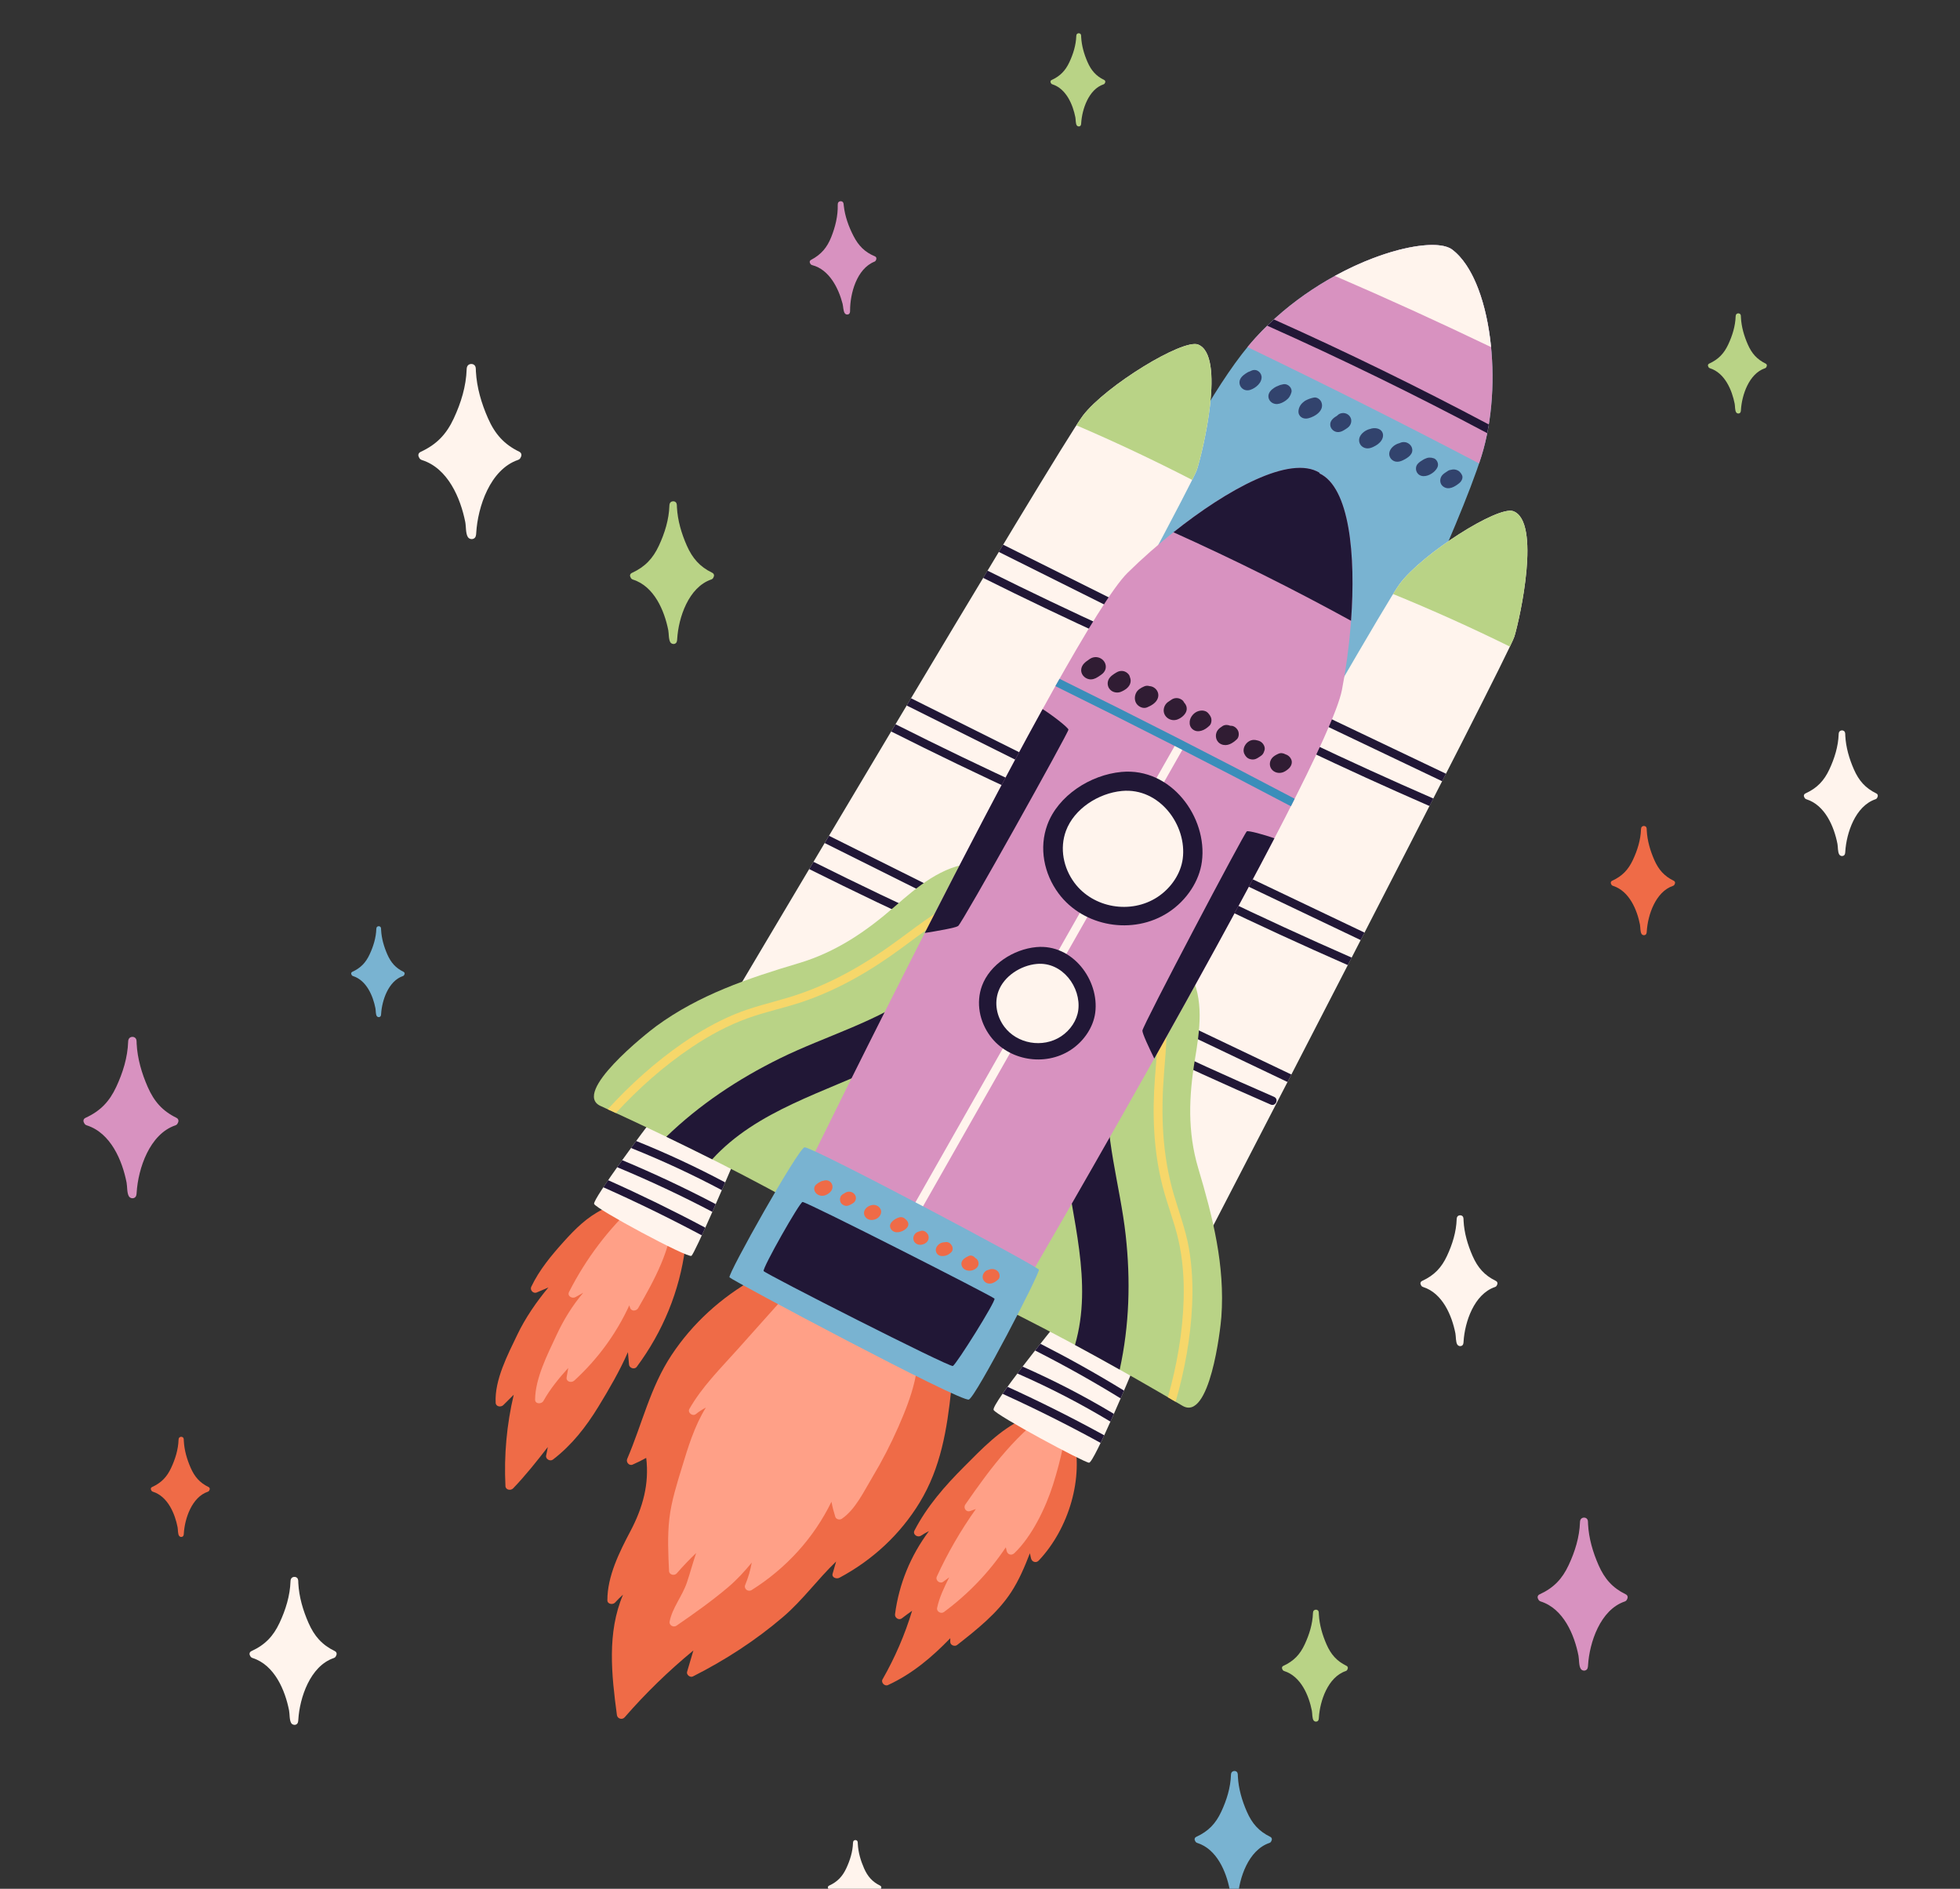 <svg width="630" height="607" viewBox="0 0 630 607" fill="none" xmlns="http://www.w3.org/2000/svg">
<rect x="0" y="0" width="630" height="607" fill="#333333" stroke="none"/>
<g clip-path="url(#clip0_98_737)">
<path d="M67.029 477.887C64.221 476.514 62.563 474.614 61.302 471.745C60.099 469.002 59.245 466.09 59.087 463.104C59.066 462.691 59.132 462.208 58.777 461.918C58.458 461.667 57.957 461.687 57.662 461.962C57.458 462.147 57.401 462.436 57.392 462.703C57.288 465.838 56.337 468.9 55.004 471.742C53.661 474.614 51.892 476.511 48.903 477.881C48.411 478.109 48.392 478.58 48.62 478.926C48.699 479.128 48.863 479.3 49.134 479.385C53.928 480.91 56.225 486.428 57.079 490.796C57.234 491.58 57.127 492.886 57.55 493.55C57.759 493.887 58.218 494.031 58.589 493.864C59.041 493.668 59.066 493.196 59.093 492.769C59.388 488.041 61.648 481.145 66.813 479.391C67.065 479.303 67.22 479.134 67.293 478.932C67.509 478.583 67.49 478.112 67.029 477.887Z" fill="#EF6B47"/>
<path d="M166.9 145.164C161.987 142.778 159.083 139.464 156.868 134.447C154.75 129.658 153.253 124.567 152.967 119.351C152.928 118.628 153.043 117.782 152.417 117.278C151.864 116.834 150.983 116.877 150.47 117.352C150.117 117.682 150.014 118.186 149.999 118.654C149.829 124.134 148.176 129.488 145.855 134.467C143.515 139.488 140.431 142.81 135.212 145.216C134.349 145.615 134.322 146.437 134.72 147.046C134.859 147.397 135.148 147.699 135.619 147.845C144.007 150.491 148.036 160.134 149.549 167.771C149.82 169.141 149.643 171.418 150.382 172.586C150.749 173.169 151.551 173.415 152.201 173.128C152.991 172.783 153.031 171.957 153.076 171.214C153.575 162.947 157.506 150.878 166.527 147.798C166.967 147.646 167.237 147.342 167.368 146.993C167.739 146.384 167.711 145.559 166.9 145.164Z" fill="#FFF4ED"/>
<path d="M281.206 82.376C277.94 81.004 275.935 78.96 274.313 75.79C272.76 72.76 271.599 69.523 271.22 66.153C271.165 65.688 271.208 65.135 270.785 64.83C270.408 64.564 269.84 64.62 269.527 64.95C269.312 65.173 269.263 65.504 269.272 65.808C269.366 69.359 268.5 72.886 267.185 76.188C265.857 79.516 263.989 81.776 260.701 83.518C260.158 83.805 260.17 84.338 260.452 84.715C260.556 84.938 260.753 85.125 261.063 85.204C266.592 86.621 269.564 92.722 270.828 97.613C271.056 98.488 271.028 99.972 271.551 100.701C271.809 101.064 272.338 101.196 272.748 100.988C273.246 100.736 273.24 100.201 273.24 99.718C273.255 94.349 275.346 86.401 281.066 84.092C281.346 83.981 281.507 83.773 281.58 83.541C281.799 83.138 281.747 82.605 281.206 82.376Z" fill="#D892C0"/>
<path d="M603.088 254.977C599.566 253.256 597.485 250.873 595.902 247.273C594.392 243.833 593.326 240.177 593.128 236.433C593.101 235.915 593.183 235.309 592.736 234.946C592.338 234.624 591.707 234.656 591.339 234.996C591.087 235.233 591.011 235.593 590.999 235.933C590.868 239.864 589.674 243.704 588.003 247.273C586.317 250.873 584.102 253.253 580.35 254.972C579.73 255.258 579.706 255.847 579.991 256.286C580.095 256.535 580.301 256.751 580.638 256.863C586.651 258.768 589.534 265.694 590.604 271.174C590.795 272.158 590.667 273.794 591.196 274.634C591.457 275.053 592.035 275.228 592.503 275.023C593.068 274.775 593.095 274.183 593.128 273.653C593.502 267.72 596.34 259.064 602.814 256.863C603.133 256.76 603.325 256.541 603.419 256.289C603.689 255.856 603.668 255.261 603.088 254.977Z" fill="#FFF4ED"/>
<path d="M282.929 605.999C280.383 604.755 278.879 603.031 277.734 600.422C276.637 597.934 275.865 595.291 275.722 592.583C275.704 592.208 275.762 591.766 275.44 591.506C275.151 591.275 274.695 591.295 274.428 591.544C274.246 591.717 274.191 591.977 274.182 592.217C274.088 595.063 273.225 597.841 272.016 600.422C270.794 603.031 269.19 604.752 266.477 605.996C266.03 606.201 266.012 606.628 266.219 606.944C266.292 607.126 266.441 607.284 266.687 607.36C271.037 608.742 273.122 613.753 273.896 617.717C274.036 618.431 273.942 619.614 274.325 620.222C274.516 620.521 274.932 620.653 275.27 620.504C275.68 620.322 275.701 619.895 275.725 619.511C275.993 615.217 278.047 608.955 282.731 607.366C282.962 607.287 283.102 607.129 283.169 606.947C283.363 606.631 283.348 606.204 282.929 605.999Z" fill="#FFF4ED"/>
<path d="M129.707 312.314C127.161 311.067 125.654 309.343 124.508 306.738C123.414 304.249 122.643 301.606 122.5 298.895C122.479 298.521 122.539 298.079 122.217 297.821C121.929 297.587 121.473 297.61 121.206 297.856C121.02 298.029 120.969 298.289 120.96 298.532C120.865 301.375 120.003 304.156 118.793 306.738C117.572 309.343 115.968 311.064 113.255 312.308C112.808 312.513 112.79 312.94 112.996 313.257C113.069 313.438 113.218 313.599 113.464 313.675C117.815 315.057 119.899 320.065 120.674 324.032C120.814 324.743 120.72 325.926 121.102 326.535C121.294 326.836 121.71 326.965 122.047 326.816C122.457 326.637 122.479 326.21 122.503 325.823C122.77 321.529 124.824 315.271 129.509 313.678C129.74 313.599 129.88 313.444 129.947 313.262C130.141 312.946 130.126 312.519 129.707 312.314Z" fill="#79B3D1"/>
<path d="M480.806 411.645C477.142 409.854 474.973 407.375 473.326 403.622C471.753 400.039 470.641 396.233 470.434 392.334C470.404 391.796 470.492 391.163 470.03 390.786C469.614 390.452 468.954 390.481 468.569 390.838C468.307 391.084 468.228 391.462 468.216 391.813C468.083 395.905 466.837 399.907 465.099 403.622C463.34 407.372 461.031 409.848 457.127 411.64C456.48 411.935 456.458 412.55 456.756 413.007C456.859 413.267 457.075 413.495 457.428 413.607C463.692 415.594 466.691 422.804 467.809 428.512C468.007 429.54 467.876 431.241 468.423 432.113C468.696 432.552 469.295 432.736 469.784 432.523C470.373 432.262 470.404 431.647 470.437 431.094C470.823 424.915 473.782 415.902 480.524 413.613C480.855 413.498 481.059 413.273 481.156 413.012C481.432 412.559 481.411 411.944 480.806 411.645Z" fill="#FFF4ED"/>
<path d="M522.566 512.373C518.286 510.277 515.752 507.376 513.822 502.994C511.984 498.805 510.681 494.358 510.441 489.801C510.408 489.165 510.514 488.425 509.967 487.986C509.481 487.596 508.712 487.632 508.266 488.053C507.956 488.337 507.868 488.776 507.852 489.189C507.694 493.972 506.239 498.65 504.204 502.991C502.153 507.376 499.455 510.274 494.885 512.367C494.132 512.712 494.105 513.433 494.454 513.965C494.575 514.273 494.828 514.536 495.235 514.665C502.56 516.989 506.066 525.42 507.369 532.091C507.606 533.288 507.448 535.282 508.092 536.303C508.411 536.813 509.11 537.026 509.681 536.775C510.368 536.476 510.408 535.756 510.447 535.109C510.9 527.885 514.354 517.349 522.238 514.674C522.624 514.539 522.861 514.276 522.973 513.971C523.299 513.438 523.277 512.721 522.566 512.373Z" fill="#D892C0"/>
<path d="M567.522 116.845C564.721 115.472 563.062 113.572 561.798 110.704C560.595 107.961 559.745 105.048 559.587 102.062C559.565 101.65 559.632 101.167 559.274 100.877C558.958 100.622 558.453 100.645 558.159 100.921C557.958 101.108 557.9 101.395 557.888 101.664C557.785 104.796 556.837 107.858 555.503 110.704C554.157 113.572 552.389 115.469 549.4 116.839C548.907 117.068 548.892 117.539 549.117 117.884C549.196 118.086 549.363 118.262 549.63 118.344C554.428 119.869 556.719 125.387 557.575 129.754C557.73 130.536 557.624 131.841 558.046 132.512C558.256 132.846 558.715 132.986 559.085 132.825C559.538 132.623 559.565 132.155 559.59 131.73C559.884 126.997 562.145 120.103 567.31 118.347C567.562 118.265 567.717 118.092 567.79 117.887C568.005 117.542 567.99 117.07 567.522 116.845Z" fill="#B9D386"/>
<path d="M432.794 535.346C429.661 533.812 427.805 531.693 426.395 528.485C425.049 525.42 424.098 522.162 423.919 518.827C423.895 518.362 423.971 517.821 423.573 517.499C423.217 517.212 422.655 517.244 422.324 517.545C422.099 517.756 422.036 518.078 422.023 518.377C421.908 521.881 420.845 525.303 419.356 528.479C417.855 531.69 415.877 533.809 412.535 535.343C411.982 535.595 411.964 536.125 412.219 536.511C412.31 536.737 412.493 536.933 412.79 537.026C418.153 538.727 420.717 544.895 421.674 549.781C421.844 550.656 421.732 552.114 422.203 552.863C422.434 553.232 422.95 553.39 423.363 553.208C423.871 552.986 423.895 552.462 423.925 551.985C424.256 546.701 426.787 538.991 432.554 537.029C432.836 536.936 433.009 536.74 433.092 536.517C433.332 536.128 433.313 535.601 432.794 535.346Z" fill="#B9D386"/>
<path d="M56.714 359.232C52.196 357.022 49.523 353.963 47.49 349.338C45.548 344.918 44.178 340.229 43.923 335.419C43.887 334.752 43.996 333.97 43.422 333.508C42.911 333.095 42.097 333.133 41.626 333.575C41.301 333.876 41.204 334.339 41.192 334.775C41.022 339.819 39.49 344.754 37.342 349.335C35.176 353.96 32.329 357.017 27.514 359.227C26.718 359.59 26.69 360.351 27.058 360.91C27.186 361.232 27.45 361.513 27.884 361.65C35.611 364.101 39.308 372.991 40.684 380.031C40.934 381.298 40.763 383.397 41.444 384.474C41.781 385.01 42.519 385.238 43.118 384.975C43.847 384.656 43.887 383.895 43.929 383.216C44.406 375.596 48.049 364.481 56.367 361.656C56.775 361.519 57.021 361.241 57.142 360.916C57.489 360.357 57.461 359.598 56.714 359.232Z" fill="#D892C0"/>
<path d="M354.913 25.704C352.3 24.428 350.76 22.66 349.584 19.991C348.463 17.438 347.673 14.73 347.524 11.952C347.503 11.569 347.567 11.118 347.235 10.849C346.941 10.614 346.47 10.638 346.196 10.889C346.011 11.062 345.956 11.332 345.947 11.583C345.85 14.493 344.966 17.344 343.726 19.991C342.474 22.657 340.831 24.422 338.048 25.699C337.589 25.909 337.574 26.351 337.784 26.673C337.859 26.861 338.011 27.022 338.264 27.098C342.724 28.518 344.859 33.649 345.655 37.715C345.798 38.444 345.701 39.656 346.093 40.279C346.287 40.593 346.716 40.721 347.062 40.569C347.481 40.388 347.503 39.949 347.527 39.55C347.803 35.151 349.906 28.734 354.709 27.104C354.946 27.025 355.086 26.864 355.159 26.676C355.356 26.354 355.344 25.918 354.913 25.704Z" fill="#B9D386"/>
<path d="M107.616 530.613C103.472 528.59 101.02 525.786 99.157 521.541C97.377 517.49 96.119 513.187 95.885 508.775C95.852 508.166 95.952 507.449 95.424 507.025C94.956 506.65 94.211 506.682 93.777 507.086C93.479 507.361 93.391 507.789 93.379 508.187C93.224 512.815 91.82 517.34 89.852 521.541C87.865 525.78 85.252 528.584 80.837 530.61C80.108 530.944 80.081 531.64 80.418 532.155C80.536 532.448 80.776 532.706 81.177 532.832C88.263 535.083 91.653 543.235 92.914 549.69C93.142 550.849 92.99 552.775 93.613 553.762C93.923 554.253 94.597 554.464 95.15 554.221C95.816 553.929 95.852 553.235 95.891 552.608C96.329 545.621 99.671 535.431 107.297 532.84C107.671 532.712 107.898 532.454 108.008 532.158C108.324 531.646 108.299 530.949 107.616 530.613Z" fill="#FFF4ED"/>
<path d="M408.294 590.3C404.618 588.502 402.442 586.014 400.789 582.25C399.21 578.658 398.095 574.841 397.888 570.93C397.858 570.383 397.946 569.75 397.481 569.376C397.065 569.039 396.405 569.071 396.019 569.428C395.755 569.674 395.676 570.049 395.667 570.406C395.53 574.507 394.282 578.523 392.535 582.25C390.772 586.008 388.457 588.5 384.541 590.294C383.894 590.59 383.87 591.207 384.167 591.664C384.274 591.924 384.49 592.153 384.842 592.267C391.125 594.258 394.133 601.491 395.254 607.219C395.454 608.247 395.321 609.954 395.874 610.835C396.147 611.268 396.749 611.455 397.235 611.239C397.827 610.981 397.858 610.363 397.891 609.81C398.283 603.607 401.245 594.571 408.011 592.273C408.342 592.159 408.546 591.933 408.643 591.667C408.923 591.216 408.901 590.598 408.294 590.3Z" fill="#79B3D1"/>
<path d="M228.937 184.076C224.936 182.129 222.569 179.427 220.764 175.344C219.039 171.439 217.817 167.294 217.583 163.038C217.553 162.449 217.647 161.756 217.137 161.349C216.684 160.986 215.967 161.024 215.548 161.413C215.262 161.682 215.177 162.089 215.165 162.473C215.028 166.934 213.679 171.301 211.79 175.356C209.882 179.451 207.369 182.156 203.116 184.117C202.411 184.442 202.389 185.115 202.715 185.607C202.827 185.894 203.061 186.14 203.447 186.263C210.283 188.417 213.567 196.274 214.797 202.497C215.019 203.616 214.873 205.469 215.475 206.423C215.776 206.897 216.429 207.099 216.961 206.862C217.602 206.581 217.635 205.908 217.672 205.308C218.082 198.566 221.284 188.733 228.633 186.222C228.992 186.099 229.211 185.853 229.32 185.563C229.624 185.071 229.596 184.398 228.937 184.076Z" fill="#B9D386"/>
<path d="M537.979 283.047C534.92 281.551 533.109 279.479 531.733 276.346C530.417 273.355 529.491 270.179 529.317 266.924C529.293 266.473 529.366 265.943 528.977 265.63C528.634 265.352 528.081 265.378 527.762 265.677C527.543 265.881 527.476 266.195 527.467 266.487C527.355 269.904 526.319 273.244 524.863 276.346C523.393 279.476 521.467 281.548 518.207 283.041C517.672 283.29 517.654 283.805 517.9 284.183C517.985 284.399 518.164 284.59 518.459 284.683C523.688 286.343 526.194 292.362 527.127 297.127C527.291 297.985 527.179 299.408 527.64 300.136C527.868 300.499 528.367 300.655 528.774 300.476C529.269 300.259 529.29 299.747 529.32 299.285C529.646 294.124 532.113 286.601 537.742 284.689C538.016 284.593 538.186 284.405 538.268 284.186C538.502 283.808 538.484 283.293 537.979 283.047Z" fill="#EF6B47"/>
<path d="M466.809 80.234C459.658 74.783 425.809 84.042 403.457 108.652C381.102 133.261 351.388 204.848 351.388 204.848L442.015 225.792C442.015 225.792 469.003 169.559 476.182 146.592C483.365 123.616 479.4 89.826 466.809 80.234Z" fill="#79B3D1"/>
<path d="M385.106 110.724C380.236 108.801 355.523 123.891 348.113 133.516C340.7 143.135 228.275 332.866 228.275 332.866L277.664 350.963C277.664 350.963 382.749 157.136 384.714 150.998C386.683 144.859 394.002 114.237 385.106 110.724Z" fill="#FFF4ED"/>
<path d="M334.745 245.309C320.773 238.336 306.797 231.369 292.821 224.396C292.359 225.175 291.895 225.951 291.43 226.726C305.439 233.717 319.451 240.704 333.463 247.692C333.891 246.895 334.32 246.099 334.745 245.309Z" fill="#211736"/>
<path d="M330.461 253.265C316.124 246.673 301.915 239.832 287.836 232.745C287.371 233.521 286.909 234.296 286.444 235.072C300.557 242.182 314.803 249.041 329.176 255.651C329.605 254.855 330.033 254.061 330.461 253.265Z" fill="#211736"/>
<path d="M361.885 194.722C348.739 188.162 335.59 181.602 322.441 175.045C321.976 175.812 321.508 176.588 321.037 177.369C334.229 183.95 347.421 190.528 360.612 197.108C361.041 196.306 361.466 195.51 361.885 194.722Z" fill="#211736"/>
<path d="M357.672 202.606C344.139 196.423 330.717 190.018 317.409 183.394C316.945 184.164 316.48 184.936 316.009 185.715C329.356 192.366 342.818 198.794 356.392 204.997C356.824 204.195 357.249 203.396 357.672 202.606Z" fill="#211736"/>
<path d="M310.376 290.497C295.738 283.196 281.1 275.893 266.462 268.592C265.994 269.374 265.532 270.153 265.073 270.925C279.745 278.244 294.416 285.562 309.091 292.88C309.516 292.09 309.947 291.293 310.376 290.497Z" fill="#211736"/>
<path d="M304.67 297.569C290.138 290.96 275.747 284.081 261.479 276.958C261.017 277.743 260.553 278.519 260.094 279.294C274.44 286.455 288.917 293.378 303.531 300.025C305.156 300.766 306.299 298.31 304.67 297.569Z" fill="#211736"/>
<path d="M384.714 150.998C386.683 144.859 394.002 114.237 385.106 110.724C380.236 108.801 355.523 123.891 348.113 133.516C347.706 134.043 346.98 135.117 345.974 136.675C358.601 142.093 371.009 147.95 383.201 154.229C384.07 152.488 384.593 151.378 384.714 150.998Z" fill="#B9D386"/>
<path d="M486.412 164.273C481.505 162.435 457.084 177.955 449.856 187.703C442.625 197.454 333.797 389.117 333.797 389.117L383.52 406.35C383.52 406.35 484.929 210.717 486.78 204.543C488.63 198.373 495.372 167.628 486.412 164.273Z" fill="#FFF4ED"/>
<path d="M438.6 299.712C424.497 292.988 410.39 286.264 396.287 279.54C395.837 280.325 395.388 281.109 394.938 281.894C409.078 288.635 423.218 295.377 437.36 302.118C437.773 301.316 438.187 300.514 438.6 299.712Z" fill="#211736"/>
<path d="M434.465 307.744C420.006 301.404 405.669 294.812 391.459 287.971C391.01 288.755 390.563 289.54 390.113 290.324C404.359 297.186 418.727 303.798 433.222 310.154C433.635 309.352 434.049 308.547 434.465 307.744Z" fill="#211736"/>
<path d="M464.783 248.657C451.509 242.332 438.241 236.006 424.97 229.677C424.521 230.453 424.065 231.237 423.609 232.028C436.926 238.374 450.239 244.723 463.549 251.07C463.963 250.259 464.376 249.454 464.783 248.657Z" fill="#211736"/>
<path d="M460.715 256.617C447.067 250.669 433.523 244.501 420.097 238.114C419.645 238.889 419.195 239.671 418.739 240.461C432.208 246.875 445.791 253.066 459.481 259.032C459.898 258.221 460.308 257.419 460.715 256.617Z" fill="#211736"/>
<path d="M415.087 345.322C400.313 338.276 385.538 331.233 370.766 324.19C370.313 324.977 369.867 325.762 369.42 326.543C384.228 333.607 399.036 340.665 413.848 347.725C414.258 346.929 414.671 346.127 415.087 345.322Z" fill="#211736"/>
<path d="M409.515 352.491C394.862 346.136 380.343 339.511 365.942 332.644C365.492 333.431 365.045 334.219 364.599 334.998C379.082 341.909 393.683 348.574 408.422 354.97C410.059 355.679 411.156 353.205 409.515 352.491Z" fill="#211736"/>
<path d="M486.78 204.543C488.63 198.373 495.372 167.628 486.412 164.273C481.505 162.435 457.084 177.955 449.856 187.703C449.458 188.241 448.751 189.327 447.772 190.899C460.502 196.095 473.02 201.736 485.327 207.802C486.163 206.045 486.664 204.927 486.78 204.543Z" fill="#B9D386"/>
<path d="M164.943 478.308C168.914 474.166 172.53 469.626 176.069 465.045C175.924 465.946 175.756 466.845 175.541 467.749C175.279 468.874 176.805 469.772 177.734 469.061C183.826 464.395 188.389 458.517 192.321 452.094C195.763 446.465 199.175 440.608 201.833 434.534C201.952 435.868 202.07 437.203 202.186 438.541C202.286 439.665 203.942 440.233 204.665 439.264C213.093 427.924 218.413 414.944 220.23 401.104C220.269 400.797 220.211 400.533 220.09 400.311C220.737 399.755 220.868 398.516 219.856 397.963C215.56 395.604 211.291 392.855 206.758 390.949C203.1 389.407 199.041 388.631 195.207 387.609C194.305 387.369 193.758 387.978 193.679 388.684C188.669 391.163 184.911 394.916 181.213 399.02C177.16 403.525 173.347 408.109 170.749 413.554C170.269 414.555 171.394 415.84 172.509 415.363C173.763 414.827 175.015 414.292 176.267 413.756C172.363 418.428 168.793 423.688 166.332 428.825C163.206 435.342 158.928 443.471 159.32 450.815C159.387 452.086 161.009 452.326 161.799 451.538C162.908 450.432 164.02 449.328 165.129 448.225C162.865 457.849 161.969 467.679 162.464 477.588C162.525 478.841 164.163 479.122 164.943 478.308Z" fill="#EF6B47"/>
<path d="M251.748 519.594C258.04 514.211 262.849 507.467 268.752 501.829C268.379 503.131 268.002 504.431 267.625 505.734C267.261 506.995 268.895 507.534 269.819 507.042C280.525 501.334 289.437 493.015 295.622 482.834C302.41 471.669 304.394 459.354 305.749 446.673C305.77 446.474 305.749 446.29 305.697 446.126C306.131 445.815 306.377 445.291 306.119 444.659C304.278 440.163 300.325 438.029 295.829 436.372C290.111 434.264 285.423 431.299 280.167 428.348C268.734 421.926 257.004 416.566 244.769 411.777C244.532 411.004 243.532 410.357 242.569 410.899C231.79 416.944 222.596 425.304 215.876 435.444C208.985 445.836 206.424 457.612 201.59 468.868C201.162 469.869 202.207 471.177 203.349 470.677C204.853 470.024 206.299 469.295 207.712 468.525C208.721 476.859 206.667 484.42 202.666 492.011C199.096 498.779 195.21 506.536 195.225 514.287C195.228 515.531 196.966 515.821 197.704 515.007C198.531 514.094 199.384 513.251 200.262 512.467C195.067 524.67 196.562 538.238 198.294 551.18C198.452 552.339 199.977 552.816 200.773 551.9C207.527 544.134 214.904 536.974 222.873 530.411C222.198 532.7 221.524 534.992 220.846 537.281C220.576 538.197 221.815 539.213 222.709 538.762C233.154 533.487 242.928 527.144 251.748 519.594Z" fill="#EF6B47"/>
<path d="M307.642 528.657C314.028 523.64 320.575 518.476 325.011 511.682C327.517 507.838 329.359 503.529 331.033 499.174C331.154 499.715 331.282 500.254 331.397 500.798C331.649 501.946 333.007 502.441 333.876 501.518C343.556 491.261 348.478 474.886 344.987 461.403C344.954 461.263 344.899 461.151 344.838 461.049C344.787 460.791 344.653 460.537 344.413 460.311C342.818 458.818 340.922 457.884 338.804 457.258C336.38 456.541 333.272 456.509 331.148 455.136C330.173 454.506 329.079 455.194 328.866 456.011C321.353 459.53 315.656 465.577 309.926 471.315C303.704 477.544 297.947 484.107 293.927 491.888C293.286 493.12 294.915 494.247 296.017 493.527C296.871 492.971 297.725 492.485 298.591 492.057C292.691 499.938 288.963 509.03 287.687 518.772C287.544 519.867 288.89 520.841 289.88 520.083C290.965 519.249 292.065 518.447 293.174 517.659C290.853 525.344 287.672 532.691 283.658 539.722C283.102 540.697 284.354 542.023 285.42 541.531C293.283 537.904 299.636 532.486 305.448 526.468C305.445 526.872 305.442 527.281 305.439 527.688C305.427 528.692 306.867 529.263 307.642 528.657Z" fill="#EF6B47"/>
<path d="M267.255 482.617C267.559 484.23 267.966 485.831 268.479 487.444C268.749 488.293 269.898 488.551 270.606 488.071C274.947 485.117 277.697 479.239 280.331 474.857C283.473 469.629 286.274 464.213 288.72 458.649C292.906 449.117 296.704 438.772 294.419 428.331C294.225 427.441 293.353 427.093 292.627 427.213C292.508 426.943 292.28 426.709 291.901 426.572C286.207 424.481 281.179 420.732 275.424 418.542C269.22 416.186 262.798 414.412 256.417 412.559C255.214 412.21 254.285 413.34 254.455 414.204C248.676 420.67 242.891 427.139 237.113 433.609C231.629 439.741 225.628 445.666 221.575 452.812C220.919 453.968 222.621 455.3 223.666 454.451C224.693 453.622 225.771 452.943 226.883 452.358C223.216 458.227 221.062 465.414 219.23 471.444C217.583 476.862 215.809 482.362 215.159 487.986C214.509 493.606 214.779 499.276 215.052 504.908C215.113 506.114 216.781 506.495 217.532 505.628C219.509 503.342 221.585 501.167 223.76 499.095C222.7 502.215 221.855 505.403 220.798 508.55C219.345 512.879 216.073 516.717 215.235 521.143C215.016 522.296 216.456 523.122 217.428 522.452C223.098 518.552 228.806 514.519 234.038 510.081C236.861 507.689 239.325 504.999 241.631 502.177C241.208 504.601 240.516 506.975 239.531 509.34C239.006 510.596 240.452 511.717 241.621 510.982C252.82 503.939 261.625 494.162 267.255 482.617Z" fill="#FFA087"/>
<path d="M182.65 439.621C182.48 440.617 182.307 441.612 182.134 442.604C181.882 444.056 183.659 444.53 184.601 443.67C192.172 436.738 198.118 428.556 202.271 419.505C202.359 419.777 202.447 420.044 202.535 420.313C202.936 421.522 204.574 421.349 205.124 420.395C210.483 411.086 215.724 401.534 216.356 390.704C216.368 390.513 216.341 390.346 216.289 390.191C216.465 389.617 216.286 388.962 215.539 388.663C212.756 387.563 209.845 386.842 206.849 386.544C206.719 386.529 206.597 386.538 206.482 386.553C205.935 386.196 205.142 386.122 204.543 386.676C195.587 394.913 188.344 404.491 182.905 415.199C182.246 416.499 183.884 417.465 184.996 416.844L187.463 415.459C183.96 419.593 181.14 424.194 178.84 429.145C175.99 435.268 172.029 442.979 171.998 449.808C171.992 451.275 174.07 451.292 174.666 450.23C176.89 446.272 179.694 442.888 182.65 439.621Z" fill="#FFA087"/>
<path d="M323.297 497.262C323.385 497.652 323.477 498.035 323.568 498.422C323.844 499.607 325.135 500.014 326.047 499.142C331.716 493.726 336.115 484.514 338.434 477.252C340.974 469.295 343.009 460.095 343.544 451.796C343.653 450.081 340.898 449.63 340.788 451.357C340.779 451.486 340.761 451.614 340.752 451.746C340.396 451.638 339.992 451.667 339.594 451.928C327.098 460.063 318.558 471.561 310.291 483.49C309.556 484.546 310.482 486.08 311.862 485.594C312.463 485.386 313.065 485.173 313.669 484.962C308.805 491.815 304.609 499.051 301.119 506.671C300.572 507.862 302.091 509.138 303.209 508.31C303.838 507.845 304.467 507.379 305.096 506.914C303.485 510.125 301.905 513.421 301.213 516.749C300.976 517.879 302.455 518.766 303.403 518.064C311.293 512.218 317.987 505.216 323.297 497.262Z" fill="#FFA087"/>
<path d="M235.712 372.458C235.533 372.218 235.421 371.966 235.351 371.714L209.058 360.602C208.773 360.801 190.486 385.291 190.963 386.892C191.44 388.49 221.026 404.362 222.235 403.586C223.338 402.875 234.196 377.46 236.144 372.882C235.995 372.771 235.846 372.636 235.712 372.458Z" fill="#FFF4ED"/>
<path d="M364.146 440.139L339.336 425.682C339.336 425.682 318.506 451.371 319.375 453.116C320.244 454.864 348.438 470.018 350.055 470.074C351.671 470.129 364.146 440.139 364.146 440.139Z" fill="#FFF4ED"/>
<path d="M233.096 379.99C223.809 375.054 214.269 370.614 204.483 366.677C203.957 367.394 203.401 368.149 202.83 368.931C212.816 372.926 222.551 377.446 232.021 382.478C232.391 381.62 232.753 380.789 233.096 379.99Z" fill="#201636"/>
<path d="M230.061 386.977C220.263 381.834 210.237 377.118 199.995 372.841C199.454 373.597 198.914 374.352 198.382 375.104C208.806 379.439 219.005 384.225 228.97 389.462C229.335 388.637 229.7 387.808 230.061 386.977Z" fill="#201636"/>
<path d="M226.707 394.541C216.483 389.096 206.068 384.009 195.468 379.281C194.921 380.077 194.405 380.839 193.931 381.559C204.674 386.342 215.229 391.491 225.586 397.009C225.944 396.227 226.321 395.402 226.707 394.541Z" fill="#201636"/>
<path d="M361.284 446.898C352.543 441.533 343.58 436.518 334.414 431.841C333.867 432.534 333.296 433.257 332.707 434.01C342.095 438.778 351.27 443.904 360.205 449.404C360.582 448.532 360.944 447.695 361.284 446.898Z" fill="#201636"/>
<path d="M358.036 454.375C348.605 448.707 338.819 443.637 328.69 439.188C328.125 439.929 327.56 440.672 327.007 441.401C337.343 445.918 347.326 451.073 356.93 456.869C357.301 456.04 357.668 455.209 358.036 454.375Z" fill="#201636"/>
<path d="M354.928 461.26C344.774 455.692 334.408 450.493 323.841 445.678C323.27 446.465 322.735 447.217 322.246 447.926C332.968 452.797 343.477 458.063 353.773 463.707C354.147 462.931 354.533 462.114 354.928 461.26Z" fill="#201636"/>
<path d="M319.73 418.867C319.816 418.937 319.91 419.001 320.025 419.06C340.603 429.171 360.36 440.163 380.072 451.769C388.846 456.942 392.289 427.218 392.58 423.231C393.786 406.695 389.837 391.175 385.146 375.426C381.649 363.679 382.123 352.274 384.11 340.299C385.608 331.268 387.148 321.002 382.408 312.61C382.497 312.007 382.102 311.48 381.579 311.228C380.604 309.741 378.125 310.985 379.088 312.452C379.136 312.525 379.179 312.598 379.224 312.671C367.925 330.361 356.629 348.05 345.33 365.737C334.779 382.258 323.738 398.733 317.589 417.348C317.145 418.685 318.792 419.476 319.73 418.867Z" fill="#B9D386"/>
<path d="M378.738 398.341C377.392 392.469 375.102 386.842 373.625 381.002C370.73 369.551 370.353 357.883 371.246 346.18C371.817 338.712 372.601 331.212 372.115 323.803C372.929 322.527 373.743 321.251 374.561 319.975C375.582 328.139 374.828 336.449 374.163 344.713C373.108 357.874 373.522 370.854 377.228 383.64C378.905 389.421 381.066 395.036 382.12 400.972C383.201 407.058 383.463 413.273 383.18 419.441C382.703 429.935 380.798 440.362 377.878 450.49C377.052 450.004 376.223 449.521 375.393 449.035C378.292 438.804 380.142 428.275 380.455 417.667C380.643 411.186 380.194 404.678 378.738 398.341Z" fill="#F6D76A"/>
<path d="M342.031 370.892C343.134 369.173 344.233 367.455 345.33 365.737C348.943 360.084 352.555 354.429 356.164 348.776C354.791 364.911 360.069 381.008 361.831 396.971C363.435 411.484 363.028 425.884 359.907 440.157C355.138 437.473 350.346 434.832 345.531 432.233C351.41 411.956 344.419 391.432 342.031 370.892Z" fill="#211736"/>
<path d="M257.138 386.954C269.959 371.817 278.244 353.902 286.839 336.362C296.039 317.583 305.241 298.802 314.441 280.02C314.532 280.017 314.617 280.009 314.708 280.009C316.51 279.985 316.234 277.307 314.447 277.33C313.906 277.046 313.229 277.02 312.755 277.418C302.866 278.188 294.778 285.046 287.747 291.194C278.42 299.343 268.765 305.965 256.636 309.571C240.376 314.407 224.72 319.711 211.003 329.728C207.697 332.143 183.735 351.174 193.029 355.421C213.904 364.958 234.266 374.87 254.315 385.926C254.428 385.988 254.537 386.029 254.646 386.058C254.631 387.144 256.217 388.04 257.138 386.954Z" fill="#B9D386"/>
<path d="M240.218 327.269C246.06 325.141 252.204 323.912 258.092 321.907C269.631 317.978 279.982 311.898 289.671 304.776C295.85 300.233 301.945 295.5 308.65 291.841C309.316 290.485 309.978 289.13 310.643 287.775C302.987 291.413 296.169 296.571 289.349 301.624C278.481 309.674 266.972 316.439 253.826 320.446C247.88 322.258 241.819 323.587 236.077 325.984C230.192 328.44 224.647 331.634 219.44 335.229C210.574 341.356 202.553 348.598 195.344 356.487C196.219 356.888 197.091 357.292 197.966 357.696C205.276 349.76 213.421 342.512 222.475 336.458C228.004 332.761 233.911 329.564 240.218 327.269Z" fill="#F6D76A"/>
<path d="M284.165 341.841C285.055 340.015 285.946 338.185 286.839 336.362C289.78 330.361 292.721 324.357 295.662 318.353C282.382 328.285 265.502 332.837 250.654 340.147C237.161 346.794 224.86 354.997 214.159 365.321C219.099 367.695 224.015 370.113 228.91 372.572C243.326 356.744 264.994 351.153 284.165 341.841Z" fill="#211736"/>
<path d="M328.152 415.073C328.152 415.073 426.371 247.124 431.33 221.747C436.282 196.379 437.342 158.342 424.099 152.119L424.181 151.955C411.742 144.224 380.744 166.02 362.399 184.123C344.054 202.231 258.587 377.106 258.587 377.106L292.302 394.486L292.25 394.582L328.152 415.073Z" fill="#D892C0"/>
<path d="M289.3 400.674L380.719 239.779C379.878 239.407 379.051 238.992 378.225 238.582L286.748 399.576C285.885 401.095 288.44 402.19 289.3 400.674Z" fill="#FFF4ED"/>
<path d="M382.934 285.805C384.699 283.085 385.909 280.044 386.322 276.906C388.196 262.709 376.478 246.585 360.47 248.075C350.425 249.015 340.108 255.695 336.656 265.027C333.901 272.471 335.544 280.796 340.275 287.151C348.241 297.853 364.192 300.623 375.539 293.22C378.456 291.317 381.023 288.75 382.934 285.805Z" fill="#211736"/>
<path d="M377.608 282.702C378.942 280.647 379.853 278.349 380.166 275.975C381.585 265.246 372.729 253.063 360.631 254.19C353.038 254.896 345.242 259.948 342.632 267C340.551 272.623 341.794 278.917 345.367 283.721C351.388 291.806 363.441 293.902 372.018 288.305C374.22 286.867 376.162 284.927 377.608 282.702Z" fill="#FFF4ED"/>
<path d="M349.55 332.003C350.845 330.012 351.729 327.785 352.036 325.484C353.406 315.086 344.823 303.278 333.095 304.37C325.74 305.054 318.181 309.949 315.65 316.784C313.633 322.238 314.839 328.338 318.303 332.992C324.139 340.832 335.821 342.86 344.133 337.436C346.272 336.043 348.15 334.163 349.55 332.003Z" fill="#211736"/>
<path d="M344.835 329.257C345.746 327.855 346.369 326.283 346.585 324.661C347.551 317.334 341.502 309.009 333.238 309.779C328.052 310.265 322.726 313.713 320.943 318.531C319.521 322.375 320.368 326.672 322.811 329.954C326.925 335.477 335.158 336.909 341.016 333.086C342.523 332.102 343.848 330.779 344.835 329.257Z" fill="#FFF4ED"/>
<path d="M424.098 152.119L424.18 151.955C414.695 146.059 394.415 157.341 377.183 171.058C396.606 179.793 415.646 189.278 434.264 199.5C435.82 178.292 433.799 156.677 424.098 152.119Z" fill="#211736"/>
<path d="M416.151 256.696C391.143 243.5 365.944 230.649 340.56 218.144C340.12 218.922 339.676 219.707 339.229 220.503C364.653 233.026 389.888 245.894 414.929 259.108C415.342 258.294 415.749 257.489 416.151 256.696Z" fill="#3A8EBA"/>
<path d="M343.428 234.489C343.365 233.778 337.902 229.595 335.125 227.888C323.325 249.284 309.701 275.43 297.248 299.829C301.024 299.235 307.085 298.205 307.97 297.593C309.273 296.697 343.501 235.362 343.428 234.489Z" fill="#211736"/>
<path d="M400.768 267.17C399.984 267.606 367.224 329.682 367.199 331.221C367.184 332.19 369.387 336.854 371.024 340.182C384.31 316.529 398.399 290.963 409.631 269.4C406.298 268.235 401.318 266.859 400.768 267.17Z" fill="#211736"/>
<path d="M333.928 408.036C333.533 406.929 261.947 368.91 258.644 368.708C256.828 368.597 233.798 409.587 234.476 410.501C235.156 411.408 309.085 450.844 311.439 449.77C313.791 448.699 334.323 409.142 333.928 408.036Z" fill="#79B3D1"/>
<path d="M257.976 386.275C257.141 386.14 244.967 407.617 245.453 408.481C245.939 409.344 305.193 439.463 306.274 438.992C307.356 438.521 320.198 418.068 319.654 417.336C319.114 416.61 260.091 386.605 257.976 386.275Z" fill="#211736"/>
<path d="M267.103 382.823C267.963 381.74 267.671 380.045 266.322 379.469C265.769 379.232 265.222 379.273 264.709 379.451C264.384 379.475 264.052 379.577 263.727 379.747C263.281 379.981 262.868 380.253 262.476 380.564C261.804 381.099 261.561 381.84 261.813 382.642C262.16 383.748 263.417 384.413 264.581 384.281C265.529 384.173 266.525 383.549 267.103 382.823Z" fill="#EF6B47"/>
<path d="M275.026 385.601C275.251 384.884 275.078 384.185 274.546 383.646C274.078 383.166 273.401 382.914 272.714 382.973C272.307 383.005 272 383.122 271.654 383.327C271.608 383.359 271.393 383.488 271.314 383.549C271.007 383.687 270.724 383.874 270.469 384.149C269.971 384.697 269.898 385.511 270.114 386.181C270.345 386.889 271.013 387.364 271.745 387.51C272.493 387.659 273.152 387.255 273.769 386.922C274.349 386.608 274.829 386.24 275.026 385.601Z" fill="#EF6B47"/>
<path d="M282.756 388.145C281.884 387.1 280.538 387.009 279.414 387.551C279.341 387.583 279.271 387.618 279.198 387.656C279.158 387.677 279.122 387.703 279.085 387.724C277.98 388.368 277.305 389.618 277.986 390.847C278.727 392.194 280.437 392.337 281.729 391.675C283.011 391.02 283.776 389.363 282.756 388.145Z" fill="#EF6B47"/>
<path d="M291.184 394.91C291.779 394.395 292.186 393.607 291.846 392.832C291.658 392.398 291.366 392.041 291.001 391.781C290.506 391.233 289.737 391.02 288.96 391.251C287.365 391.722 285.132 393.385 286.505 395.156C287.662 396.649 289.971 395.955 291.184 394.91Z" fill="#EF6B47"/>
<path d="M298.442 397.182C298.351 396.801 298.153 396.479 297.886 396.227C297.391 395.642 296.577 395.343 295.796 395.636C295.367 395.797 294.945 395.861 294.556 396.134C294.046 396.482 293.678 397.044 293.587 397.644C293.356 399.163 294.735 400.287 296.251 400.001C297.679 399.731 298.788 398.663 298.442 397.182Z" fill="#EF6B47"/>
<path d="M305.81 402.375C306.366 401.81 306.32 400.809 305.873 400.203C305.794 400.094 305.712 399.986 305.633 399.878C305.132 399.204 304.33 399.052 303.549 399.225C302.899 399.266 302.282 399.445 301.766 399.887C300.924 400.615 300.475 401.64 301.043 402.67C301.623 403.718 302.856 403.806 303.92 403.534C304.676 403.341 305.278 402.913 305.81 402.375Z" fill="#EF6B47"/>
<path d="M314.486 405.565C314.344 404.965 313.961 404.532 313.475 404.266C312.986 403.666 312.12 403.267 311.36 403.633C310.844 403.882 310.348 404.137 309.911 404.494C309.151 405.117 308.838 405.87 309.139 406.795C309.58 408.156 311.211 408.613 312.503 408.247C313.763 407.887 314.806 406.915 314.486 405.565Z" fill="#EF6B47"/>
<path d="M320.906 411.127C321.38 410.682 321.368 409.927 321.204 409.374C320.8 408.033 319.086 407.471 317.847 408.053C317.464 408.13 317.093 408.267 316.768 408.525C315.994 409.142 315.608 410.243 316.009 411.165C316.492 412.278 317.701 412.743 318.868 412.401C319.682 412.16 320.305 411.677 320.906 411.127Z" fill="#EF6B47"/>
<path d="M354.448 216.437C355.505 215.477 355.736 214.051 355.062 212.833C354.463 211.747 353.211 211.086 351.929 211.185C351.774 211.197 351.622 211.223 351.474 211.256C351.413 211.27 351.352 211.288 351.288 211.305C351.215 211.329 351.142 211.349 351.069 211.376C350.987 211.405 350.905 211.431 350.826 211.472C350.517 211.61 350.231 211.791 349.964 211.999C348.846 212.757 347.797 213.539 347.554 214.956C347.284 216.516 348.475 217.971 350.033 218.278C351.042 218.477 352.014 218.126 352.838 217.587C353.391 217.227 353.962 216.879 354.448 216.437Z" fill="#301C33"/>
<path d="M363.377 219.309C363.48 218.773 363.423 218.229 363.228 217.731C363.152 217.359 363.007 217.008 362.767 216.715C361.785 215.515 360.193 215.29 358.869 216.097C357.845 216.721 356.754 217.38 356.274 218.501C355.767 219.695 356.092 221.103 357.158 221.923C358.012 222.576 359.245 222.745 360.257 222.341C361.627 221.788 363.092 220.81 363.377 219.309Z" fill="#301C33"/>
<path d="M372.194 224.27C372.598 222.968 372.024 221.609 370.83 220.91C370.408 220.658 369.949 220.529 369.487 220.497C368.946 220.333 368.363 220.33 367.807 220.573C366.701 221.056 365.616 221.677 365.112 222.804C364.605 223.948 364.632 225.368 365.48 226.369C366.227 227.25 367.552 227.809 368.718 227.324C370.171 226.723 371.714 225.81 372.194 224.27Z" fill="#301C33"/>
<path d="M381.418 228.172C381.555 227.242 381.23 226.425 380.655 225.828C380.479 225.468 380.236 225.146 379.908 224.917C378.793 224.121 377.447 224.174 376.417 224.935C375.91 225.333 375.411 225.529 374.965 226.003C374.467 226.53 374.16 227.198 374.069 227.9C373.762 230.239 376.144 232.045 378.437 231.226C379.753 230.76 381.22 229.516 381.418 228.172Z" fill="#301C33"/>
<path d="M388.801 233.169C389.214 232.771 389.378 232.101 389.396 231.571C389.421 230.968 389.254 230.423 388.898 229.911C388.816 229.794 388.737 229.677 388.655 229.563C388.625 229.519 388.582 229.484 388.549 229.44C388.266 229.056 387.905 228.731 387.443 228.553C386.732 228.286 386.079 228.295 385.337 228.488C383.815 228.878 382.542 230.382 382.402 231.884C382.311 232.859 382.582 233.772 383.402 234.413C384.198 235.034 385.173 235.119 386.124 234.844C387.197 234.536 388.023 233.916 388.801 233.169Z" fill="#301C33"/>
<path d="M397.554 237.595C398.228 236.966 398.307 235.774 398.003 234.975C397.681 234.141 396.8 233.318 395.834 233.248C395.688 233.242 395.552 233.236 395.415 233.236C394.537 232.868 393.492 232.856 392.735 233.5C392.547 233.658 392.325 233.766 392.131 233.919C391.575 234.355 391.171 234.879 390.964 235.543C390.529 236.937 391.101 238.576 392.568 239.188C394.485 239.981 396.226 238.842 397.554 237.595Z" fill="#301C33"/>
<path d="M405.851 242.411C406.176 241.983 406.307 241.568 406.462 241.061C406.729 240.171 406.167 239.076 405.462 238.532C405.107 238.251 404.587 238.017 404.077 237.932C403.731 237.824 403.36 237.771 402.965 237.783C400.774 237.832 399.034 240.4 400 242.34C400.401 243.14 400.923 243.704 401.826 243.965C402.682 244.211 403.506 244.073 404.25 243.596C404.527 243.421 404.809 243.245 405.08 243.063C405.359 242.876 405.651 242.668 405.851 242.411Z" fill="#301C33"/>
<path d="M414.051 247.165C414.957 246.415 415.546 245.2 415.042 244.05C414.692 243.242 413.997 242.636 413.155 242.399C412.481 242.024 411.666 241.893 410.913 242.235C410.15 242.58 409.375 242.987 408.844 243.643C408.017 244.668 407.914 246.166 408.744 247.226C409.567 248.274 411.016 248.637 412.295 248.218C412.942 248.005 413.535 247.595 414.051 247.165Z" fill="#301C33"/>
<path d="M476.182 146.592C483.365 123.616 479.4 89.826 466.809 80.234C459.657 74.783 425.809 84.042 403.457 108.652C402.637 109.553 401.813 110.519 400.978 111.541C426.009 123.592 450.832 136.063 475.42 148.934C475.696 148.12 475.951 147.336 476.182 146.592Z" fill="#D892C0"/>
<path d="M466.81 80.234C462.119 76.659 445.943 79.411 429.063 88.673C445.961 95.956 462.702 103.587 479.269 111.547C477.914 97.721 473.627 85.427 466.81 80.234Z" fill="#FFF4ED"/>
<path d="M403.816 124.225C404.684 123.534 405.374 122.629 405.502 121.523C405.69 119.901 404.104 118.408 402.397 119.055C402.151 119.146 401.908 119.257 401.674 119.38C401.461 119.444 401.248 119.526 401.045 119.646C400.124 120.182 399.055 120.917 398.623 121.895C397.858 123.636 399.213 125.627 401.233 125.425C402.132 125.334 403.126 124.769 403.816 124.225Z" fill="#32436D"/>
<path d="M415.106 126.06C415.458 124.708 413.997 123.256 412.593 123.467C411.949 123.566 411.32 123.748 410.749 124.029C410.566 124.09 410.381 124.16 410.202 124.257C409.269 124.74 408.279 125.483 407.884 126.452C407.167 128.218 408.683 129.997 410.6 129.839C411.548 129.763 412.508 129.268 413.264 128.733C414.234 128.048 414.817 127.178 415.106 126.06Z" fill="#32436D"/>
<path d="M424.721 129.219C424.39 128.384 423.321 127.559 422.321 127.764C421.27 127.98 420.404 128.288 419.471 128.806C419.335 128.882 419.213 128.982 419.104 129.093C418.177 129.775 417.515 130.756 417.378 131.97C417.181 133.762 418.76 134.851 420.48 134.438C422.786 133.885 425.788 131.877 424.721 129.219Z" fill="#32436D"/>
<path d="M433.648 137.035C434.298 136.309 434.535 135.211 434.152 134.309C433.629 133.08 432.208 132.436 430.895 132.869C430.476 133.004 430.126 133.238 429.853 133.539C428.674 134.257 427.45 135.147 427.586 136.642C427.687 137.74 428.607 138.691 429.753 138.838C430.682 138.955 431.451 138.607 432.195 138.121C432.706 137.793 433.244 137.488 433.648 137.035Z" fill="#32436D"/>
<path d="M444.397 140.808C444.898 139.388 444.202 138.033 442.644 137.687C441.896 137.515 441.055 137.594 440.316 137.878C440.228 137.895 440.137 137.91 440.046 137.939C438.849 138.323 437.688 139.166 437.129 140.281C436.458 141.633 437.035 143.337 438.533 143.905C439.861 144.405 441.043 143.855 442.179 143.214C443.139 142.672 444.026 141.847 444.397 140.808Z" fill="#32436D"/>
<path d="M453.803 143.826C453.487 142.939 452.569 142.228 451.603 142.096C450.953 142.011 450.382 142.14 449.865 142.403C449.838 142.412 449.805 142.412 449.771 142.424C448.237 142.819 446.596 144.177 446.536 145.796C446.493 147.031 447.423 148.155 448.702 148.36C449.507 148.486 450.291 148.234 450.999 147.886C452.591 147.107 454.526 145.851 453.803 143.826Z" fill="#32436D"/>
<path d="M461.715 150.737C462.134 150.131 462.328 149.552 462.158 148.837C462.006 148.188 461.541 147.514 460.855 147.283C459.867 146.946 458.953 146.982 458.06 147.427C457.899 147.488 457.741 147.561 457.586 147.658C456.911 148.073 456.176 148.486 455.675 149.095C454.599 150.386 455.167 152.423 456.841 152.909C458.588 153.41 460.782 152.101 461.715 150.737Z" fill="#32436D"/>
<path d="M469.082 155.236C469.802 154.651 470.373 153.559 469.912 152.64C469.495 151.817 468.948 151.244 468.019 150.977C467.499 150.822 466.971 150.837 466.469 150.968C466.086 151.001 465.701 151.121 465.357 151.358C464.741 151.785 463.975 152.198 463.513 152.789C462.675 153.855 462.714 155.506 463.884 156.355C465.667 157.651 467.657 156.396 469.082 155.236Z" fill="#32436D"/>
<path d="M478.543 136.414C455.921 124.406 432.882 113.148 409.454 102.657C408.737 103.312 408.023 103.983 407.319 104.668C431.311 115.385 454.897 126.906 478.042 139.21C478.224 138.288 478.391 137.354 478.543 136.414Z" fill="#211736"/>
</g>
<defs>
<clipPath id="clip0_98_737">
<rect width="630" height="607" fill="white"/>
</clipPath>
</defs>
</svg>
